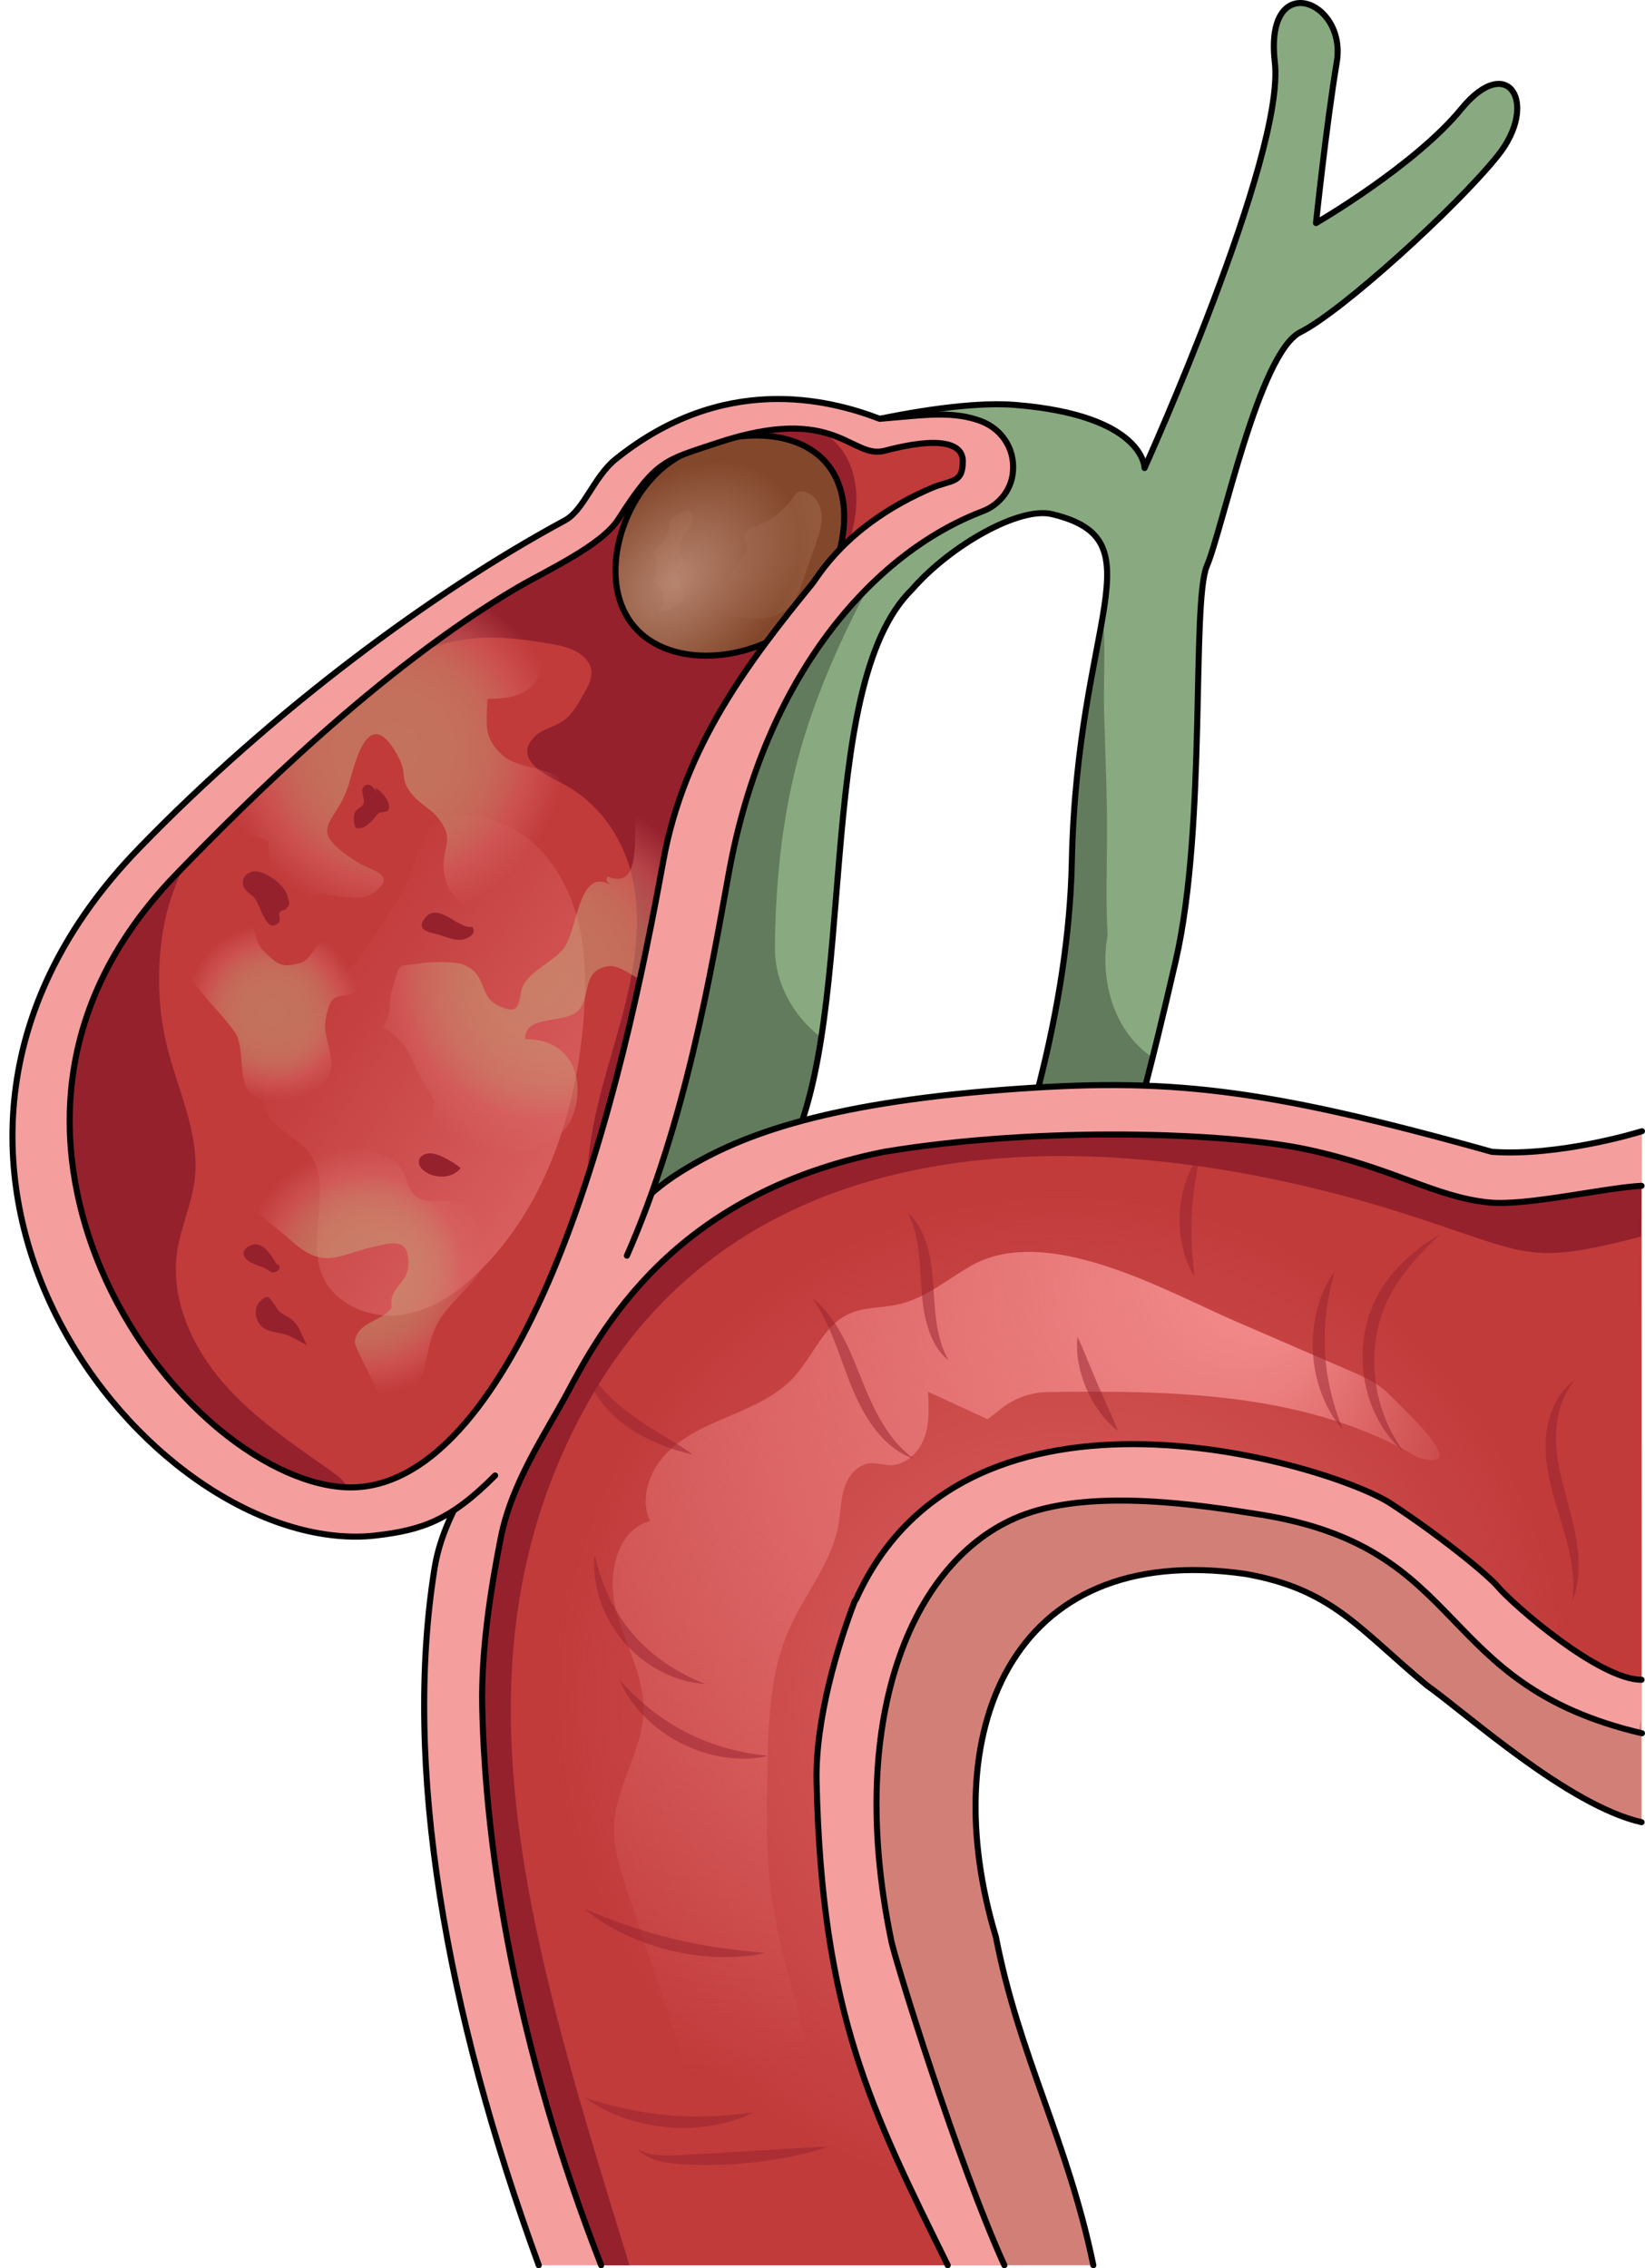 <?xml version="1.0" encoding="utf-8"?>
<!-- Generator: Adobe Illustrator 24.1.2, SVG Export Plug-In . SVG Version: 6.00 Build 0)  -->
<svg version="1.1" id="Camada_1" xmlns="http://www.w3.org/2000/svg" xmlns:xlink="http://www.w3.org/1999/xlink" x="0px" y="0px"
	 width="271.586px" height="374.508px" viewBox="0 0 271.586 374.508" enable-background="new 0 0 271.586 374.508"
	 xml:space="preserve">
<g>
	<path fill="#D28077" d="M271.02,253.475v47.382c-12.12-2.76-28.81-17.88-35.46-22.6c-11.24-9.32-15.583-15.872-29.953-18.392
		c-39.21-5.62-51.2,26.77-41.19,59.92c3.84,19.82,11.76,33.349,16.09,54.219h-39.71c-14.12-14.45-32.381-41.69-36.651-60.9
		c-1.701-5.241,11.733-103.867,43.87-109.43c34.94-5.6,83.991,18.621,114.781,34.781C271.357,242.515,265.79,247.546,271.02,253.475
		z"/>
	<path fill="none" stroke="#000000" stroke-linecap="round" stroke-linejoin="round" stroke-miterlimit="10" d="M271.02,300.857
		c-12.12-2.76-28.81-17.88-35.46-22.6c-11.24-9.32-15.583-15.872-29.953-18.392c-39.21-5.62-51.2,26.77-41.19,59.92
		c3.84,19.82,11.76,33.349,16.09,54.219"/>
	<linearGradient id="SVGID_1_" gradientUnits="userSpaceOnUse" x1="169.651" y1="71.484" x2="155.911" y2="75.832">
		<stop  offset="0" style="stop-color:#89AA80"/>
		<stop  offset="1" style="stop-color:#89AA80;stop-opacity:0"/>
	</linearGradient>
	<path fill="url(#SVGID_1_)" d="M161.536,82.955c-2.08,0.35-3.79,0.83-5.18,1.39c0.47-0.54,0.89-1.12,1.24-1.75
		c1.49-2.73,1.07-6.49-1.26-8.55c-1.26-1.11-2.9-1.67-4.45-2.33c-1.46-0.62-2.86-1.36-4.2-2.22c4.2-0.27,7.52-0.4,10.11,0.21
		C170.406,72.695,165.976,82.215,161.536,82.955z"/>
	<path fill="#89AA80" d="M241.277,17.964c-7.72,9.432-24.009,18.867-24.009,18.867s1.712-16.296,3.431-26.587
		c1.711-10.293-12.007-15.438-10.228,0c1.785,15.437-21.509,67.023-21.509,67.023s0-8.703-21.442-10.418
		c-5.366-0.429-14.048,0.459-24.834,2.846c1.97,3.651-118.868,113.446-119.148,117.615c-5.705,85.194,68.849,78.115,106.696,3.103
		c11.677-23.145,3.854-76.932,20.348-93.106c6.293-7.226,17.696-13.72,23.108-12.418c17.822,4.288,4.122,17.125,3.266,57.436
		c-0.514,24.138-8.102,48.886-15.766,68.546c6.155-0.594,12.323-0.863,18.497-0.944c6.808-19.246,10.354-33.679,14.425-51.306
		c5.142-22.301,2.571-59.18,5.142-65.183c2.578-6.001,8.576-35.165,15.437-38.596c6.861-3.43,25.735-20.586,32.599-29.15
		C254.143,17.129,249.001,8.529,241.277,17.964z"/>
	<path fill="#637B5D" d="M137.551,80.839c5.953-1.929,12.22-2.685,18.365-3.764c-1.082-0.003-2.082-0.005-2.943-0.027
		c-5.964-0.155-12.036,0.322-17.847,1.754c-1.545,1.598-3.301,3.379-5.226,5.305C132.324,82.8,134.873,81.707,137.551,80.839z"/>
	<path fill="#637B5D" d="M127.941,156.525c0.074-11.782,1.403-23.817,4.914-35.1c3.237-10.402,8.032-20.3,13.394-29.774
		c-0.717,0.173-1.439,0.335-2.151,0.518c-5.771,1.481-10.776,3.952-15.013,8.197c-4.089,4.097-7.462,8.841-11.495,12.995
		c-5.225,5.382-13.18-1.706-10.103-7.443c-35.078,33.594-83.773,78.748-83.951,81.393c-5.705,85.194,68.849,78.115,106.696,3.103
		c2.582-5.117,4.208-11.735,5.357-19.11C130.992,167.863,127.905,162.275,127.941,156.525z"/>
	<path fill="#637B5D" d="M182.853,154.468c0.004-0.022,0.01-0.058,0.017-0.104c-0.289-4.99-0.161-9.967-0.107-15.042
		c0.077-7.26-0.276-14.529-0.473-21.785c-0.14-5.164,0.297-10.708-0.213-15.968c-1.449,8.774-4.717,21.682-5.122,40.756
		c-0.514,24.138-8.102,48.886-15.766,68.546c6.155-0.594,12.323-0.863,18.497-0.944c4.659-13.172,7.791-24.09,10.608-35.321
		C183.972,170.397,181.51,161.986,182.853,154.468z"/>
	<path fill="none" stroke="#000000" stroke-linecap="round" stroke-linejoin="round" stroke-miterlimit="10" d="M241.277,17.964
		c-7.72,9.432-24.009,18.867-24.009,18.867s1.712-16.296,3.431-26.587c1.711-10.293-12.007-15.438-10.228,0
		c1.785,15.437-21.509,67.023-21.509,67.023s0-8.703-21.442-10.418c-5.366-0.429-14.048,0.459-24.834,2.846
		c1.97,3.651-118.868,113.446-119.148,117.615c-5.705,85.194,68.849,78.115,106.696,3.103c11.677-23.145,3.854-76.932,20.348-93.106
		c6.293-7.226,17.696-13.72,23.108-12.418c17.822,4.288,4.122,17.125,3.266,57.436c-0.514,24.138-8.102,48.886-15.766,68.546
		c6.155-0.594,12.323-0.863,18.497-0.944c6.808-19.246,10.354-33.679,14.425-51.306c5.142-22.301,2.571-59.18,5.142-65.183
		c2.578-6.001,8.576-35.165,15.437-38.596c6.861-3.43,25.735-20.586,32.599-29.15C254.143,17.129,249.001,8.529,241.277,17.964z"/>
	<path fill="#F49E9E" d="M246.32,190.177c-38.217-10.696-53.609-12.288-80.258-10.27c-31.021,2.349-44.567,7.873-53.786,13.634
		c-12.052,7.531-18.055,18.515-24.726,31.838c-4.984,9.954-13.815,21.105-15.807,33.551c-5.242,32.75,1.853,73.057,17.205,115.078
		l76.871-0.003c-7.626-16.672-18.38-51.438-18.706-53.754c-7.665-37.256,3.89-63.66,22.112-70.234
		c11.678-4.213,28.874-1.548,38.921,0.061c34.67,5.552,29.043,28.013,62.874,36.146c-0.891-0.214,0.011-1.845,0.016-2.785
		c0.149-29.412-0.151-69.966,0.051-96.669C270.376,187.01,257.276,190.959,246.32,190.177z"/>
	<path fill="none" stroke="#000000" stroke-linecap="round" stroke-linejoin="round" stroke-miterlimit="10" d="M165.819,374.005
		c-7.626-16.672-18.38-51.438-18.706-53.754c-7.665-37.256,3.89-63.66,22.112-70.234c11.678-4.213,28.874-1.548,38.921,0.061
		c34.67,5.552,28.391,28.013,62.94,36.094 M271.086,186.769c-0.711,0.241-13.81,4.191-24.767,3.408
		c-38.217-10.696-53.609-12.288-80.258-10.27c-31.021,2.349-44.567,7.873-53.786,13.634c-12.052,7.531-16.242,19.487-22.913,32.81
		c-4.984,9.954-15.628,20.134-17.62,32.579c-5.242,32.75,1.853,73.057,17.205,115.078"/>
	<path fill="none" stroke="#000000" stroke-linecap="round" stroke-linejoin="round" stroke-miterlimit="10" d="M269.561,184.421"/>
	<g>
		<g>
			<path fill="#C13B3B" d="M271.015,277.34c-6.964,0-21.065-12.237-23.75-15.391c-1.805-2.117-9.8-8.58-17.667-13.71
				c-9.545-6.225-69.712-25.104-88.212,15.714c-0.068,0.151-0.171,0.284-0.27,0.412c-2.686,6.977-6.528,19.416-6.301,29.774
				c0.853,38.352,9.062,54.261,21.652,79.866l-57.218,0.003c-14.011-35.851-19.107-68.293-19.632-92.066
				c-0.218-9.792,1.541-20.313,3.057-28.026c1.792-9.114,7.385-17.216,10.925-23.811c5.448-10.149,17.241-32.884,52.331-39.928
				c25.91-4.304,56.83-3.189,69.866-0.391c14.388,3.088,21,7.826,29.977,8.742c6.233,0.636,19.002-2.415,25.24-2.742"/>
		</g>
	</g>
	<g>
		<g>
			<radialGradient id="SVGID_2_" cx="175.31" cy="280.658" r="94.536" gradientUnits="userSpaceOnUse">
				<stop  offset="0" style="stop-color:#DC6363"/>
				<stop  offset="0.759" style="stop-color:#DC6363;stop-opacity:0.147"/>
				<stop  offset="0.89" style="stop-color:#DC6363;stop-opacity:0"/>
			</radialGradient>
			<path fill="url(#SVGID_2_)" d="M271.016,195.785l-0.02,2.46l-0.01,1.55c0,0.01-12.377,0.01-12.377,0.02l12.411,77.523
				c-6.97,0-21.07-12.23-23.75-15.39c-1.81-2.12-10.193-8.822-18.063-13.952c-1.82-1.19-5.47-2.83-10.32-4.42
				c-0.58-0.19-1.18-0.38-1.8-0.57c-4.76-1.46-10.49-2.82-16.66-3.7c-0.46-0.07-0.92-0.13-1.39-0.19
				c-20.97-2.69-46.63,0.53-57.65,24.84c-0.07,0.15-0.17,0.28-0.27,0.41c-2.69,6.98-6.53,19.41-6.3,29.77
				c0.85,38.35,9.06,54.269,21.65,79.869H99.246c-0.08-0.2-0.16-0.41-0.23-0.61c-0.65-1.68-1.27-3.35-1.88-5.01
				c-12.41-33.61-17.01-63.92-17.52-86.44v-0.18c-0.2-9.74,1.55-20.19,3.06-27.85c1.79-9.11,7.38-17.22,10.92-23.81
				c5.45-10.15,17.25-32.88,52.34-39.93c25.91-4.3,56.83-3.19,69.86-0.39c14.39,3.09,21,7.83,29.98,8.74
				c2.51,0.26,6.07-0.08,9.84-0.6c4.35-0.6,8.97-1.44,12.57-1.87c0.01,0,0.02,0,0.02,0
				C269.236,195.925,270.186,195.825,271.016,195.785z"/>
		</g>
	</g>
	
		<radialGradient id="SVGID_3_" cx="120.842" cy="213.394" r="129.736" fx="217.525" fy="208.668" gradientUnits="userSpaceOnUse">
		<stop  offset="0" style="stop-color:#F79292"/>
		<stop  offset="1" style="stop-color:#DC6363;stop-opacity:0"/>
	</radialGradient>
	<path fill="url(#SVGID_3_)" d="M160.101,209.112c-3.848,2.249-7.396,5.261-11.742,6.247c-2.748,0.623-5.716,0.404-8.267,1.6
		c-4.193,1.965-5.861,6.97-8.985,10.387c-2.774,3.033-6.662,4.758-10.446,6.364s-7.691,3.249-10.575,6.178
		c-2.884,2.929-4.504,7.519-2.774,11.248c0,0,0,0,0,0c-5.606,1.526-7.083,9.015-5.635,14.642s4.713,10.911,4.581,16.719
		c-0.147,6.488-4.533,12.274-4.869,18.755c-0.196,3.796,1.016,7.507,2.214,11.115c3.198,9.633,6.397,19.265,9.595,28.898
		c2.674,8.054,6.086,16.991,14.648,19.607c2.152,0.657,4.531,0.479,6.394-0.784c3.945-2.673,3.019-7.452,1.952-11.436
		c-1.743-6.512-3.486-13.023-5.229-19.535c-1.412-5.274-2.827-10.564-3.577-15.971c-0.951-6.854-0.821-13.807-0.69-20.726
		c0.15-7.897,0.35-16.033,3.515-23.27c2.6-5.945,7.143-11.141,8.239-17.536c0.344-2.009,0.334-4.09,0.971-6.026
		c0.637-1.936,2.152-3.785,4.18-3.985c1.134-0.112,2.258,0.304,3.398,0.306c2.56,0.006,4.732-2.12,5.611-4.525
		c0.879-2.405,0.744-5.045,0.597-7.601c0,0,0,0,0,0l9.853,4.543c0,0,0,0,0,0l2.357-1.836c2.169-1.69,4.833-2.614,7.582-2.653
		c21.082-0.3,43.119,0.129,61.168,10.842c0,0,0,0,0,0c9.021,2.455-2.085-7.634-4.759-10.403c-1.832-1.897-4.32-2.99-6.74-4.037
		c-6.175-2.672-12.35-5.343-18.526-8.015C192.296,213.098,172.709,201.743,160.101,209.112z"/>
	<g>
		<g>
			<path fill="#95212D" d="M271.016,195.785c-0.02,2.294-0.043,6.058-0.06,8.38c-19.221,4.965-18.282,2.828-39.506-3.911
				c-39.13-12.424-105.652-21.1-134.859,32.184c-23.487,42.848-8.806,89.088,7.335,141.567h-4.68
				c-11.494-34.174-20.575-66.124-19.62-95.829c0.896-27.869,5.93-31.792,13.966-48.071c9.409-19.058,22.887-32.073,43.266-37.618
				c23.114-6.288,57.056-6.83,78.939-2.7C245.541,198.429,242.04,200.785,271.016,195.785z"/>
		</g>
	</g>
	<g>
		<g>
			<path fill="none" stroke="#000000" stroke-linecap="round" stroke-linejoin="round" stroke-miterlimit="10" d="M271.015,277.34
				c-6.964,0-21.065-12.237-23.75-15.391c-1.805-2.117-9.8-8.58-17.667-13.71c-9.545-6.225-69.712-25.104-88.212,15.714
				c-0.068,0.151-0.171,0.284-0.27,0.412c-2.686,6.977-6.528,19.416-6.301,29.774c0.853,38.352,9.062,54.261,21.652,79.866"/>
			<path fill="none" stroke="#000000" stroke-linecap="round" stroke-linejoin="round" stroke-miterlimit="10" d="M99.25,374.008
				c-14.011-35.851-19.107-68.293-19.632-92.066c-0.218-9.792,1.541-20.313,3.057-28.026c1.792-9.114,7.385-17.216,10.925-23.811
				c5.448-10.149,17.241-32.884,52.331-39.928c25.91-4.304,56.83-3.189,69.866-0.391c14.388,3.088,21,7.826,29.977,8.742
				c6.233,0.636,19.002-2.415,25.24-2.742"/>
		</g>
	</g>
	<polyline fill="#F49E9E" points="221.344,7.04 221.344,7.04 221.344,7.04 	"/>
	<g>
		<path fill="#C13B3B" d="M161.536,82.955c-2.08,0.35-3.79,0.83-5.18,1.39c-4.84,1.93-5.99,4.75-6.29,5.84
			c-12.97,9.75-25.28,29.47-29.72,53.86c-6.86,37.73-26.734,105.608-58.366,109.478c-36.854,4.509-88.086-59.765-37.486-112.085
			c24.41-25.233,67.704-48.189,75.018-57.724c4.863-6.339,11.338-10.082,18.069-12.232c3.197-1.021,12.79-1.391,15.783-2.212
			c3.146-0.863,5.696,1.245,8.573,0.596c2.08-0.12,3.99-0.26,5.75-0.37c4.2-0.27,7.52-0.4,10.11,0.21
			C170.406,72.695,165.976,82.215,161.536,82.955z"/>
		<path fill="#95212D" d="M91.476,106.401c1.662,0.308,3.325,0.75,4.618,1.812c2.237,1.839,1.744,3.869,0.507,5.96
			c-1.298,2.193-2.127,4.159-4.554,5.392c-1.241,0.631-2.667,0.98-3.669,1.946c-3.757,3.619,1.361,6.306,3.94,7.575
			c6.684,3.288,11.045,9.778,12.333,17.068c1.506,8.526-0.634,17.24-3.018,25.563c-2.384,8.323-5.054,16.783-4.619,25.43
			c0.068,1.343,0.582,3.059,1.926,3.106c1.112,0.039,1.822-1.144,2.244-2.174c3.001-7.318,4.196-15.569,6.172-23.221
			c2.205-8.536,4.409-17.073,6.613-25.609c4.152-16.082,9.569-32.519,19.19-46.286c3.819-5.464,7.231-11.509,8.094-18.274
			c0.522-4.093-0.33-8.565-3.199-11.529c-2.277-2.353-5.543-3.497-8.773-4.034c-10.195-1.693-21.149,2.307-27.853,10.172
			c-1.909,2.239-3.271,5.355-5.438,7.318c-1.636,1.482-3.929,2.607-5.737,3.935c-4.856,3.567-9.926,6.935-15.533,9.208
			c-2.443,0.99-5.022,1.793-7.097,3.42c-2.075,1.626-3.561,4.359-2.823,6.89c4.422-2.861,9.612-4.523,14.873-4.764
			c3.671-0.168,7.337,0.342,10.961,0.95C90.912,106.3,91.194,106.349,91.476,106.401z"/>
		<g>
			
				<radialGradient id="SVGID_4_" cx="-3273.842" cy="1969.003" r="23.032" gradientTransform="matrix(0.739 -0.674 0.469 0.515 1607.731 -3124.894)" gradientUnits="userSpaceOnUse">
				<stop  offset="0" style="stop-color:#B6836E"/>
				<stop  offset="1" style="stop-color:#83482C"/>
			</radialGradient>
			<path fill="url(#SVGID_4_)" d="M136.456,76.48c6.054,7.125,1.907,20.594-5.218,26.648c-7.126,6.054-20.483,7.456-26.536,0.331
				c-6.054-7.125-2.512-20.08,4.614-26.134C116.44,71.27,130.402,69.354,136.456,76.48z"/>
			
				<linearGradient id="SVGID_5_" gradientUnits="userSpaceOnUse" x1="-812.639" y1="481.808" x2="-859.773" y2="481.962" gradientTransform="matrix(0.978 -0.209 0.209 0.978 856.188 -556.845)">
				<stop  offset="0" style="stop-color:#CB9A80"/>
				<stop  offset="0.995" style="stop-color:#CB9A80;stop-opacity:0"/>
			</linearGradient>
			<path opacity="0.5" fill="url(#SVGID_5_)" d="M125.269,86.64c-1.137,0.404-2.632,1.032-2.457,2.226
				c0.073,0.499,0.456,0.906,0.556,1.4c0.148,0.731-0.343,1.423-0.806,2.007c-1.051,1.328-2.103,2.655-3.154,3.983
				c-0.565,0.713-1.156,1.494-1.188,2.403c-0.064,1.816,2.015,2.89,3.796,3.247c3.123,0.625,6.818,0.261,8.789-2.241
				c0.763-0.968,1.182-2.155,1.589-3.318c0.76-2.172,1.52-4.345,2.281-6.517c0.772-2.206,1.525-4.729,0.416-6.786
				c-0.424-0.787-1.276-1.626-2.184-1.821c-1.381-0.298-1.4,0.229-2.196,1.227C129.223,84.316,127.563,85.825,125.269,86.64z"/>
			<path opacity="0.1" fill="#CB9A80" d="M112.475,84.613c-0.5,0.24-0.974,0.53-1.425,0.852c-0.03,0.031-0.068,0.067-0.093,0.095
				c-0.242,0.278-0.266,0.361-0.42,0.645c0.071,0.449-0.042,1.07-0.123,1.4c-0.15,0.606-0.417,1.189-0.799,1.684
				c-0.347,0.451-0.773,0.815-1.192,1.194c-0.306,0.276-0.475,0.398-0.584,0.754c-0.001,0.02-0.001,0.037-0.008,0.089
				c0,0.002,0,0.001,0.001,0.003c0.03,0.152,0.066,0.3,0.103,0.45c0.027,0.068,0.243,0.806,0.209,0.691
				c0.05,0.165,0.101,0.33,0.137,0.499c0.221,1.047,0.038,2.141-0.609,2.996c0.098,0.051,0.19,0.103,0.259,0.146
				c1.008,0.625,1.768,1.888,1.657,3.095c-0.067,0.726-0.438,1.312-0.949,1.761c0.373,0.042,0.756,0.069,1.148-0.045
				c0.814-0.235,1.766-0.664,2.389-1.237c0.61-0.562,0.983-1.466,0.682-2.239c-0.348-0.894-1.509-1.526-1.312-2.464
				c0.156-0.744,1.13-1.129,1.212-1.884c0.047-0.432-0.22-0.825-0.382-1.229c-0.696-1.737,0.559-3.574,1.549-5.163
				c0.431-0.692,0.759-1.741,0.088-2.204C113.568,84.196,112.961,84.381,112.475,84.613z"/>
			<path fill="none" stroke="#000000" stroke-linecap="round" stroke-linejoin="round" stroke-miterlimit="10" d="M136.456,76.48
				c6.054,7.125,1.907,20.594-5.218,26.648c-7.126,6.054-20.483,7.456-26.536,0.331c-6.054-7.125-2.512-20.08,4.614-26.134
				C116.44,71.27,130.402,69.354,136.456,76.48z"/>
		</g>
		<path fill="#95212D" d="M27.678,173.171c1.826,7.171,5.346,14.226,4.469,21.574c-0.484,4.056-2.295,7.852-2.891,11.893
			c-1.154,7.825,2.427,15.73,7.621,21.695c5.195,5.965,11.9,10.369,18.351,14.947c1.369,0.971,2.901,2.597,2.098,4.071
			c-0.535,0.982-1.824,1.216-2.94,1.277c-12.813,0.704-25.027-6.944-32.665-17.256s-11.36-22.981-13.934-35.553
			c-1.212-5.922-2.206-11.98-1.578-17.993c0.476-4.553,1.873-8.966,3.622-13.197c2.563-6.2,5.946-12.08,10.131-17.33
			c3.084-3.87,5.294-5.922,6.966-7.429c1.561-1.407,4.857-5.074,7.089-4.833c-2.739,6.143-5.839,11.419-7.026,18.219
			C25.842,159.847,26.025,166.681,27.678,173.171z"/>
		<linearGradient id="SVGID_6_" gradientUnits="userSpaceOnUse" x1="100.066" y1="195.268" x2="51.283" y2="162.92">
			<stop  offset="0" style="stop-color:#DC6363"/>
			<stop  offset="1" style="stop-color:#DC6363;stop-opacity:0"/>
		</linearGradient>
		<path fill="url(#SVGID_6_)" d="M47.373,172.856c-2.487,3.094-5.041,7.159-3.358,10.754c1.352,2.887,4.876,4.044,6.871,6.531
			c4.328,5.395-0.288,13.753,2.224,20.197c1.931,4.951,7.885,7.466,13.15,6.747c5.265-0.719,9.842-4.019,13.543-7.832
			c10.553-10.875,15.451-26.23,16.57-41.342c0.416-5.619,0.347-11.353-1.189-16.774c-1.536-5.421-4.665-10.54-9.375-13.634
			c-3.316-2.178-9.887-4.416-13.639-1.981c-2.763,1.792-3.335,6.846-4.743,9.643C62.271,155.398,54.501,163.991,47.373,172.856z"/>
		<radialGradient id="SVGID_7_" cx="65.026" cy="123.76" r="28.294" gradientUnits="userSpaceOnUse">
			<stop  offset="0" style="stop-color:#C6AA80"/>
			<stop  offset="0.305" style="stop-color:#C7A87F"/>
			<stop  offset="0.459" style="stop-color:#C9A07C"/>
			<stop  offset="0.579" style="stop-color:#CC9377"/>
			<stop  offset="0.681" style="stop-color:#D1806F"/>
			<stop  offset="0.772" style="stop-color:#D86865"/>
			<stop  offset="0.775" style="stop-color:#D86765"/>
			<stop  offset="1" style="stop-color:#D86765;stop-opacity:0"/>
		</radialGradient>
		<path opacity="0.5" fill="url(#SVGID_7_)" d="M76.233,98.09c7.696-2.804,10.554-0.68,12.522,6.522
			c1.93,7.065-0.348,10.877-8.269,10.775c-0.244,4.728-0.529,6.563,2.528,9.341c2.426,2.205,7.652,1.978,9.925,4.147
			c2.474,2.36,2.326,7.605-0.524,9.832c-1.903,1.487-3.486-0.553-5.224,1.646c-1.199,1.517-0.422,4.648-1.047,6.401
			c-2.203,6.175-10.88,4.406-12.543-1.404c-1.501-5.243,2.246-6.177-1.554-10.62c-0.848-0.992-2.664-2.076-3.603-3.107
			c-2.776-3.051-0.958-3.427-2.711-6.712c-4.828-9.044-7.053,0.862-8.154,4.571c-2.036,6.856-7.569,7.129,1.392,12.85
			c2.334,1.49,6.832,2.003,2.707,5.085c-2.472,1.847-6.903-0.063-9.875,0.315c-3.216,6.778-8.094-5.434-7.435-8.854
			c-2.957-1.36-7.953-1.178-8.996-4.267c8.36-3.611,3.386-3.281,6.252-9.379c2.257-4.804,9.56-8.561,13.229-12.403
			c3.69-3.864,5.866-6.365,10.816-8.492C68.912,102.944,72.309,102.318,76.233,98.09z"/>
		<radialGradient id="SVGID_8_" cx="89.847" cy="161.058" r="30.638" gradientUnits="userSpaceOnUse">
			<stop  offset="0" style="stop-color:#C6AA80"/>
			<stop  offset="0.305" style="stop-color:#C7A87F"/>
			<stop  offset="0.459" style="stop-color:#C9A07C"/>
			<stop  offset="0.579" style="stop-color:#CC9377"/>
			<stop  offset="0.681" style="stop-color:#D1806F"/>
			<stop  offset="0.772" style="stop-color:#D86865"/>
			<stop  offset="0.775" style="stop-color:#D86765"/>
			<stop  offset="1" style="stop-color:#D86765;stop-opacity:0"/>
		</radialGradient>
		<path opacity="0.5" fill="url(#SVGID_8_)" d="M100.755,146.09c-5.415-3.044-5.331,7.913-7.847,10.696
			c-1.973,2.182-4.608,3.129-6.27,5.459c-1.441,2.02,0.178,6.222-4.703,3.603c-2.879-1.545-1.511-5.156-5.598-6.635
			c-1.299-0.47-5.242-0.439-6.597-0.195c-4.362,0.786-3.427-0.738-5.004,4.353c-0.776,2.504,0.169,3.976-1.544,6.186
			c4.313,2.555,4.335,4.948,6.517,8.89c2.018,3.646,2.069,1.662,1.84,5.845c-0.239,4.367-2.879,3.966,2.484,6.784
			c1.026,0.539,7.337,4.288,7.919,4.138c2.611-0.672,1.093-3.1,2.61-4.512c1.247-1.161,2.239-0.217,3.735-1.073
			c2.787-1.595,5.095-2.293,6.201-5.192c2.383-6.251-0.17-12.936-7.777-12.859c-0.2-4.131,6.408-2.401,8.739-4.724
			c2.219-2.212,0.419-6.565,4.889-7.325c3.804-0.646,8.601,8.032,12.366-1.018c0.962-2.313,0.141-5.723,1.058-8.23
			c0.835-2.283,2.245-3.828,2.638-6.327c0.715-4.549-2.794-22.138-10.335-15.625c-3.051,2.635,1.755,19.564-5.762,16.389
			C99.851,145.671,100.517,145.641,100.755,146.09z"/>
		<radialGradient id="SVGID_9_" cx="45.001" cy="167.145" r="14.727" gradientUnits="userSpaceOnUse">
			<stop  offset="0" style="stop-color:#C6AA80"/>
			<stop  offset="0.305" style="stop-color:#C7A87F"/>
			<stop  offset="0.459" style="stop-color:#C9A07C"/>
			<stop  offset="0.579" style="stop-color:#CC9377"/>
			<stop  offset="0.681" style="stop-color:#D1806F"/>
			<stop  offset="0.772" style="stop-color:#D86865"/>
			<stop  offset="0.775" style="stop-color:#D86765"/>
			<stop  offset="1" style="stop-color:#D86765;stop-opacity:0"/>
		</radialGradient>
		<path opacity="0.5" fill="url(#SVGID_9_)" d="M59.537,156.525c-1.108-0.178-4.533-1.452-5.748-1.141
			c-2.136,0.547-2.261,3.058-4.238,3.618c-3.054,0.865-3.732,0.199-5.766-1.716c-2.517-2.37-0.465-4.074-3.933-4.944
			c-2.131-0.534-3.413,0.981-5.005,1.572c-10.114,3.754-0.105,10.638,3.976,16.608c1.603,2.345,0.441,7.825,2.393,9.809
			c3.381,3.436,11.677,1.385,13.24-2.935c1.066-2.947-1.325-6.113-0.658-9.277c0.906-4.302,1.234-3.146,5.685-4.396
			C59.023,161.443,58.931,158.975,59.537,156.525z"/>
		<radialGradient id="SVGID_10_" cx="60.369" cy="209.71" r="20.541" gradientUnits="userSpaceOnUse">
			<stop  offset="0" style="stop-color:#C6AA80"/>
			<stop  offset="0.305" style="stop-color:#C7A87F"/>
			<stop  offset="0.459" style="stop-color:#C9A07C"/>
			<stop  offset="0.579" style="stop-color:#CC9377"/>
			<stop  offset="0.681" style="stop-color:#D1806F"/>
			<stop  offset="0.772" style="stop-color:#D86865"/>
			<stop  offset="0.775" style="stop-color:#D86765"/>
			<stop  offset="1" style="stop-color:#D86765;stop-opacity:0"/>
		</radialGradient>
		<path opacity="0.5" fill="url(#SVGID_10_)" d="M60.059,189.394c-4.166-1.459-13.539-0.143-17.205,2.467
			c-6.763,4.817,1.133,9.314,5.224,12.988c5.552,4.986,7.656,2.267,14.095,0.89c2.488-0.532,5.557-1.559,5.226,3.364
			c-0.199,2.959-3.257,3.419-2.733,6.811c-1.6,2.29-5.808,2.345-6.091,5.71c-0.066,0.786,3.749,7.473,4.017,8.973
			c9.639,0.603,6.268-7.162,10.201-13.029c3.394-5.062,9.783-7.825,7.081-15.134c-1.23-3.325-0.619-3.342-5.271-4.083
			c-2.117-0.337-4.174,0.43-5.958-0.828c-1.421-1.003-1.534-4.18-3.368-5.69C63.988,190.773,61.557,190.44,60.059,189.394z"/>
		<path fill="#F49E9E" d="M167.144,78.566c0.686-3.999-1.491-7.653-5.24-9.055c-4.236-1.584-8.87-1.042-13.263-0.662
			c-1.13,0.098-2.264,0.199-3.4,0.299c-8.56-3.283-25.887-7.591-43.618,6.68c-3.565,2.87-5.228,8.403-8.348,10.087
			c-22.018,11.883-48.47,31.594-70.319,54.132c-49.206,50.759-0.858,113.662,35.8,113.662c1.085,0,2.152-0.184,3.219-0.184
			c29.81,0,52.213-66.215,58.37-109.485c4.624-32.498,26.155-54.045,42.344-59.822c1.231-0.439,2.314-1.242,3.068-2.31
			C166.439,80.946,166.926,79.837,167.144,78.566z M109.523,142.073c-3.267,17.961-8.656,44.4-17.696,66.532
			c-6.486,15.879-17.291,35.165-31.935,36.867c-0.629,0.073-1.284,0.11-1.949,0.11c-6.481,0-14.437-3.517-21.826-9.649
			c-8.189-6.796-15.098-16.196-19.453-26.469c-5.754-13.57-11.79-40.076,12.432-65.118c11.512-11.903,33.688-34.031,56.267-47.299
			c4.75-2.791,13.95-6.96,16.719-11.304c6.286-9.86,7.715-9.74,16.312-12.609c19.706-6.578,22.088,2.763,27.672,1.284
			c8.958-2.372,12.891-1.326,12.891,1.717c0,0.528,0.111,2.696-2.502,3.544c-13.747,4.461-20.773,14.87-21.889,16.239
			C124.329,108.475,112.976,123.092,109.523,142.073z"/>
		<path fill="none" stroke="#000000" stroke-linecap="round" stroke-linejoin="round" stroke-miterlimit="10" d="M103.501,207.319
			c9.775-22.229,13.895-47.057,16.845-63.277c5.845-32.137,23.542-52.646,41.875-59.624c2.512-0.956,4.436-3.139,4.911-5.785
			c0.004-0.022,0.008-0.044,0.012-0.066c0.686-3.999-1.491-7.653-5.24-9.055c-4.236-1.584-8.87-1.042-13.263-0.662
			c-1.13,0.098-2.264,0.199-3.4,0.299c-8.56-3.283-25.887-7.591-43.618,6.68c-3.565,2.87-5.228,8.403-8.348,10.087
			c-22.018,11.883-48.47,31.594-70.319,54.132c-49.206,50.759-0.858,113.662,35.8,113.662c1.085,0,2.159-0.061,3.219-0.184
			c7.646-0.888,12.337-2.431,19.766-9.909 M109.523,142.073c-3.267,17.961-8.656,44.4-17.696,66.532
			c-6.486,15.879-17.291,35.165-31.935,36.867c-0.629,0.073-1.284,0.11-1.949,0.11c-6.481,0-14.437-3.517-21.826-9.649
			c-8.189-6.796-15.098-16.196-19.453-26.469c-5.754-13.57-11.79-40.076,12.432-65.118c11.512-11.903,33.688-34.031,56.267-47.299
			c4.75-2.791,13.95-6.96,16.719-11.304c6.286-9.86,7.715-9.74,16.312-12.609c19.706-6.578,22.088,2.763,27.672,1.284
			c8.958-2.372,12.891-1.283,12.891,1.717c0,3.767-1.868,3.032-5.13,4.43c-14,6-18.645,14.484-19.761,15.853
			C123.829,108.975,112.976,123.092,109.523,142.073z"/>
	</g>
	<g opacity="0.5">
		<path fill="#95212D" d="M150.868,240.849c-2.574-0.845-4.771-2.743-6.424-4.914c-1.687-2.178-2.891-4.651-3.917-7.135
			c-0.987-2.493-1.837-4.987-2.786-7.419c-0.964-2.428-2.059-4.78-3.571-7.002c2.134,1.658,3.731,3.966,4.987,6.347
			c1.279,2.389,2.224,4.898,3.223,7.326c0.962,2.431,2.026,4.796,3.345,7.002C147.058,237.25,148.694,239.263,150.868,240.849z"/>
		<path fill="#95212D" d="M156.603,224.62c-1.725-1.377-2.83-3.479-3.46-5.6c-0.658-2.138-0.878-4.344-1.039-6.492
			c-0.122-2.139-0.226-4.236-0.494-6.296c-0.285-2.057-0.77-4.071-1.756-6.024c1.665,1.449,2.699,3.574,3.284,5.704
			c0.611,2.147,0.804,4.347,0.961,6.487c0.119,2.131,0.248,4.221,0.558,6.271C154.985,220.714,155.532,222.711,156.603,224.62z"/>
		<path fill="#95212D" d="M231.748,239.726c-1.319-1.141-2.466-2.498-3.447-3.979c-0.926-1.51-1.713-3.125-2.264-4.831
			c-0.544-1.706-0.884-3.48-1.03-5.275c-0.101-1.796-0.044-3.609,0.256-5.394c0.349-1.771,0.817-3.532,1.587-5.176
			c0.785-1.632,1.698-3.201,2.854-4.565c2.254-2.776,5.052-4.99,8.064-6.736c-2.514,2.411-4.919,4.883-6.812,7.668
			c-1.907,2.773-3.174,5.874-3.723,9.146c-0.576,3.265-0.429,6.645,0.301,9.914c0.391,1.63,0.936,3.226,1.623,4.78
			C229.865,236.825,230.755,238.287,231.748,239.726z"/>
		<path fill="#95212D" d="M221.678,236.003c-1.541-1.716-2.698-3.778-3.511-5.964c-0.828-2.187-1.273-4.515-1.413-6.855
			c-0.103-2.343,0.102-4.704,0.7-6.964c0.584-2.258,1.525-4.427,2.885-6.292c-0.605,2.221-1.077,4.396-1.352,6.588
			c-0.261,2.189-0.366,4.382-0.237,6.566c0.093,2.185,0.421,4.356,0.905,6.508C220.153,231.742,220.847,233.858,221.678,236.003z"/>
		<path fill="#95212D" d="M259.577,264.388c0.426-3.187-0.026-6.286-0.76-9.312c-0.75-3.025-1.797-6.007-2.616-9.134
			c-0.777-3.114-1.354-6.45-0.837-9.766c0.242-1.644,0.74-3.253,1.508-4.721c0.789-1.454,1.865-2.757,3.206-3.652
			c-2.115,2.438-2.983,5.509-3.162,8.535c-0.168,3.042,0.433,6.081,1.221,9.108c0.753,3.038,1.74,6.104,2.206,9.331
			C260.825,257.967,260.823,261.396,259.577,264.388z"/>
		<path fill="#95212D" d="M126.83,289.912c-2.381,0.568-4.899,0.587-7.348,0.203c-2.458-0.371-4.846-1.186-7.074-2.304
			c-2.211-1.152-4.268-2.613-6.007-4.391c-1.744-1.762-3.199-3.817-4.128-6.083c1.633,1.817,3.333,3.465,5.172,4.923
			c1.844,1.445,3.797,2.727,5.874,3.772c2.061,1.077,4.243,1.911,6.493,2.564C122.07,289.236,124.402,289.651,126.83,289.912z"/>
		<path fill="#95212D" d="M116.421,278.026c-2.544-0.132-5.067-0.9-7.363-2.104c-2.308-1.194-4.376-2.865-6.095-4.843
			c-1.691-2.001-3.024-4.302-3.849-6.767c-0.837-2.454-1.206-5.066-0.942-7.6c0.569,2.476,1.343,4.817,2.388,7.015
			c1.056,2.187,2.347,4.24,3.92,6.052c1.546,1.835,3.377,3.427,5.375,4.808C111.866,275.96,114.061,277.085,116.421,278.026z"/>
		<path fill="#95212D" d="M136.742,354.443c-2.55,0.875-5.169,1.492-7.813,1.952c-2.643,0.474-5.315,0.758-7.994,0.932
			c-2.68,0.143-5.368,0.173-8.048,0.012c-1.338-0.066-2.717-0.194-4.065-0.534c-1.333-0.355-2.665-0.956-3.589-1.959
			c2.41,1.283,5.032,1.055,7.656,0.932c2.648-0.157,5.29-0.272,7.929-0.447c2.642-0.132,5.279-0.327,7.927-0.48
			C131.394,354.687,134.046,354.502,136.742,354.443z"/>
		<path fill="#95212D" d="M124.413,348.781c-2.16,1.09-4.516,1.781-6.918,2.172c-2.404,0.404-4.864,0.464-7.3,0.273
			c-2.433-0.228-4.845-0.709-7.145-1.52c-2.299-0.797-4.501-1.884-6.441-3.331c2.312,0.701,4.576,1.337,6.863,1.828
			c2.287,0.477,4.582,0.848,6.896,1.031c2.31,0.219,4.635,0.248,6.97,0.172C119.676,349.316,122.015,349.077,124.413,348.781z"/>
		<path fill="#95212D" d="M126.321,322.452c-2.564,0.574-5.208,0.753-7.84,0.664c-2.637-0.077-5.262-0.469-7.833-1.074
			c-2.563-0.641-5.075-1.497-7.454-2.638c-2.381-1.128-4.647-2.501-6.66-4.19c2.438,0.973,4.828,1.916,7.249,2.745
			c2.424,0.816,4.861,1.557,7.337,2.141c2.468,0.62,4.973,1.08,7.501,1.468C121.152,321.943,123.708,322.2,126.321,322.452z"/>
		<path fill="#95212D" d="M184.568,236.232c-1.192-0.881-2.183-1.971-3.042-3.152c-0.859-1.182-1.59-2.459-2.166-3.804
			c-0.583-1.342-1.005-2.752-1.273-4.188c-0.267-1.436-0.375-2.906-0.191-4.377c0.638,1.336,1.159,2.645,1.689,3.94l1.612,3.836
			l1.672,3.811C183.443,233.573,184.035,234.852,184.568,236.232z"/>
		<path fill="#95212D" d="M197.175,210.731c-0.949-1.503-1.571-3.192-1.956-4.929c-0.386-1.739-0.542-3.537-0.452-5.323
			c0.083-1.787,0.416-3.561,0.97-5.254c0.554-1.691,1.339-3.311,2.434-4.712c-0.334,1.743-0.667,3.407-0.916,5.075
			c-0.249,1.666-0.403,3.326-0.491,4.989c-0.08,1.663-0.088,3.331-0.005,5.014C196.842,207.275,197.012,208.965,197.175,210.731z"/>
		<path fill="#95212D" d="M114.383,240.153c-1.976-0.429-3.879-1.042-5.735-1.822c-1.853-0.78-3.662-1.73-5.323-2.933
			c-1.667-1.198-3.166-2.658-4.364-4.341c-1.195-1.675-2.08-3.613-2.321-5.631c2.04,3.472,4.754,6.114,7.855,8.352
			c1.551,1.119,3.184,2.151,4.859,3.168C111.029,237.964,112.743,238.968,114.383,240.153z"/>
	</g>
	<path fill="#95212D" d="M47.537,148.351c-0.057-1.92-3.551-4.537-5.483-4.489c-0.928,0.023-1.89,0.709-1.963,1.765
		c-0.085,1.221,1.072,1.771,1.847,2.55c1.039,1.045,2.04,6.338,4.114,4.1c0.386-0.416-0.161-1.232,0.159-1.699
		c0.234-0.341,0.817-0.222,0.985-0.464C47.585,149.551,48.054,149.336,47.537,148.351z"/>
	<path fill="#95212D" d="M62.146,130.959c-0.386-1.279-1.673-1.957-2.263-0.83c-0.343,0.656,0.446,1.805,0.111,2.576
		c-0.287,0.662-1.197,0.795-1.487,1.661c-0.208,0.623-0.035,1.726,0.192,2.314c1.321,0.295,2.003-0.489,2.834-1.294
		c0.298-0.289,0.659-0.921,0.996-1.123c0.251-0.15,1.365-0.256,1.445-0.341c0.97-1.028-0.941-3.378-2.001-3.834"/>
	<path fill="#95212D" d="M77.972,153.046c-2.478,0.336-5.633-4.299-7.868-1.4c-1.428,1.851,0.573,2.235,2.037,2.603
		c1.244,0.313,2.834,1.104,4.192,0.891C77.037,155.029,78.825,154.273,77.972,153.046z"/>
	<path fill="#95212D" d="M76.059,192.872c-0.98-0.862-3.884-2.676-5.391-2.438c-1.431,0.226-1.997,1.39-1.06,2.509
		C70.752,194.309,74.199,195.101,76.059,192.872z"/>
	<path fill="#95212D" d="M50.668,222.09c-1.25-2.321-1.174-3.636-3.535-4.883c-1.407-0.744-1.183-1.018-2.008-2.088
		c-0.699-0.907-0.841-1.528-2.118-0.337c-0.746,0.695-0.938,1.754-0.691,2.652c0.723,2.622,2.859,2.316,4.846,2.917
		C48.144,220.648,50.003,221.782,50.668,222.09z"/>
	<path fill="#95212D" d="M45.45,208.351c-0.808-1.344-2.212-3.484-4-2.756c-1.643,0.669-1.528,1.877-0.336,2.676
		c0.693,0.464,1.822,0.768,2.553,1.085c0.283,0.123,1.1,0.765,1.417,0.743c1.039-0.074,1.535-1.133,0.54-1.399"/>
</g>
</svg>
